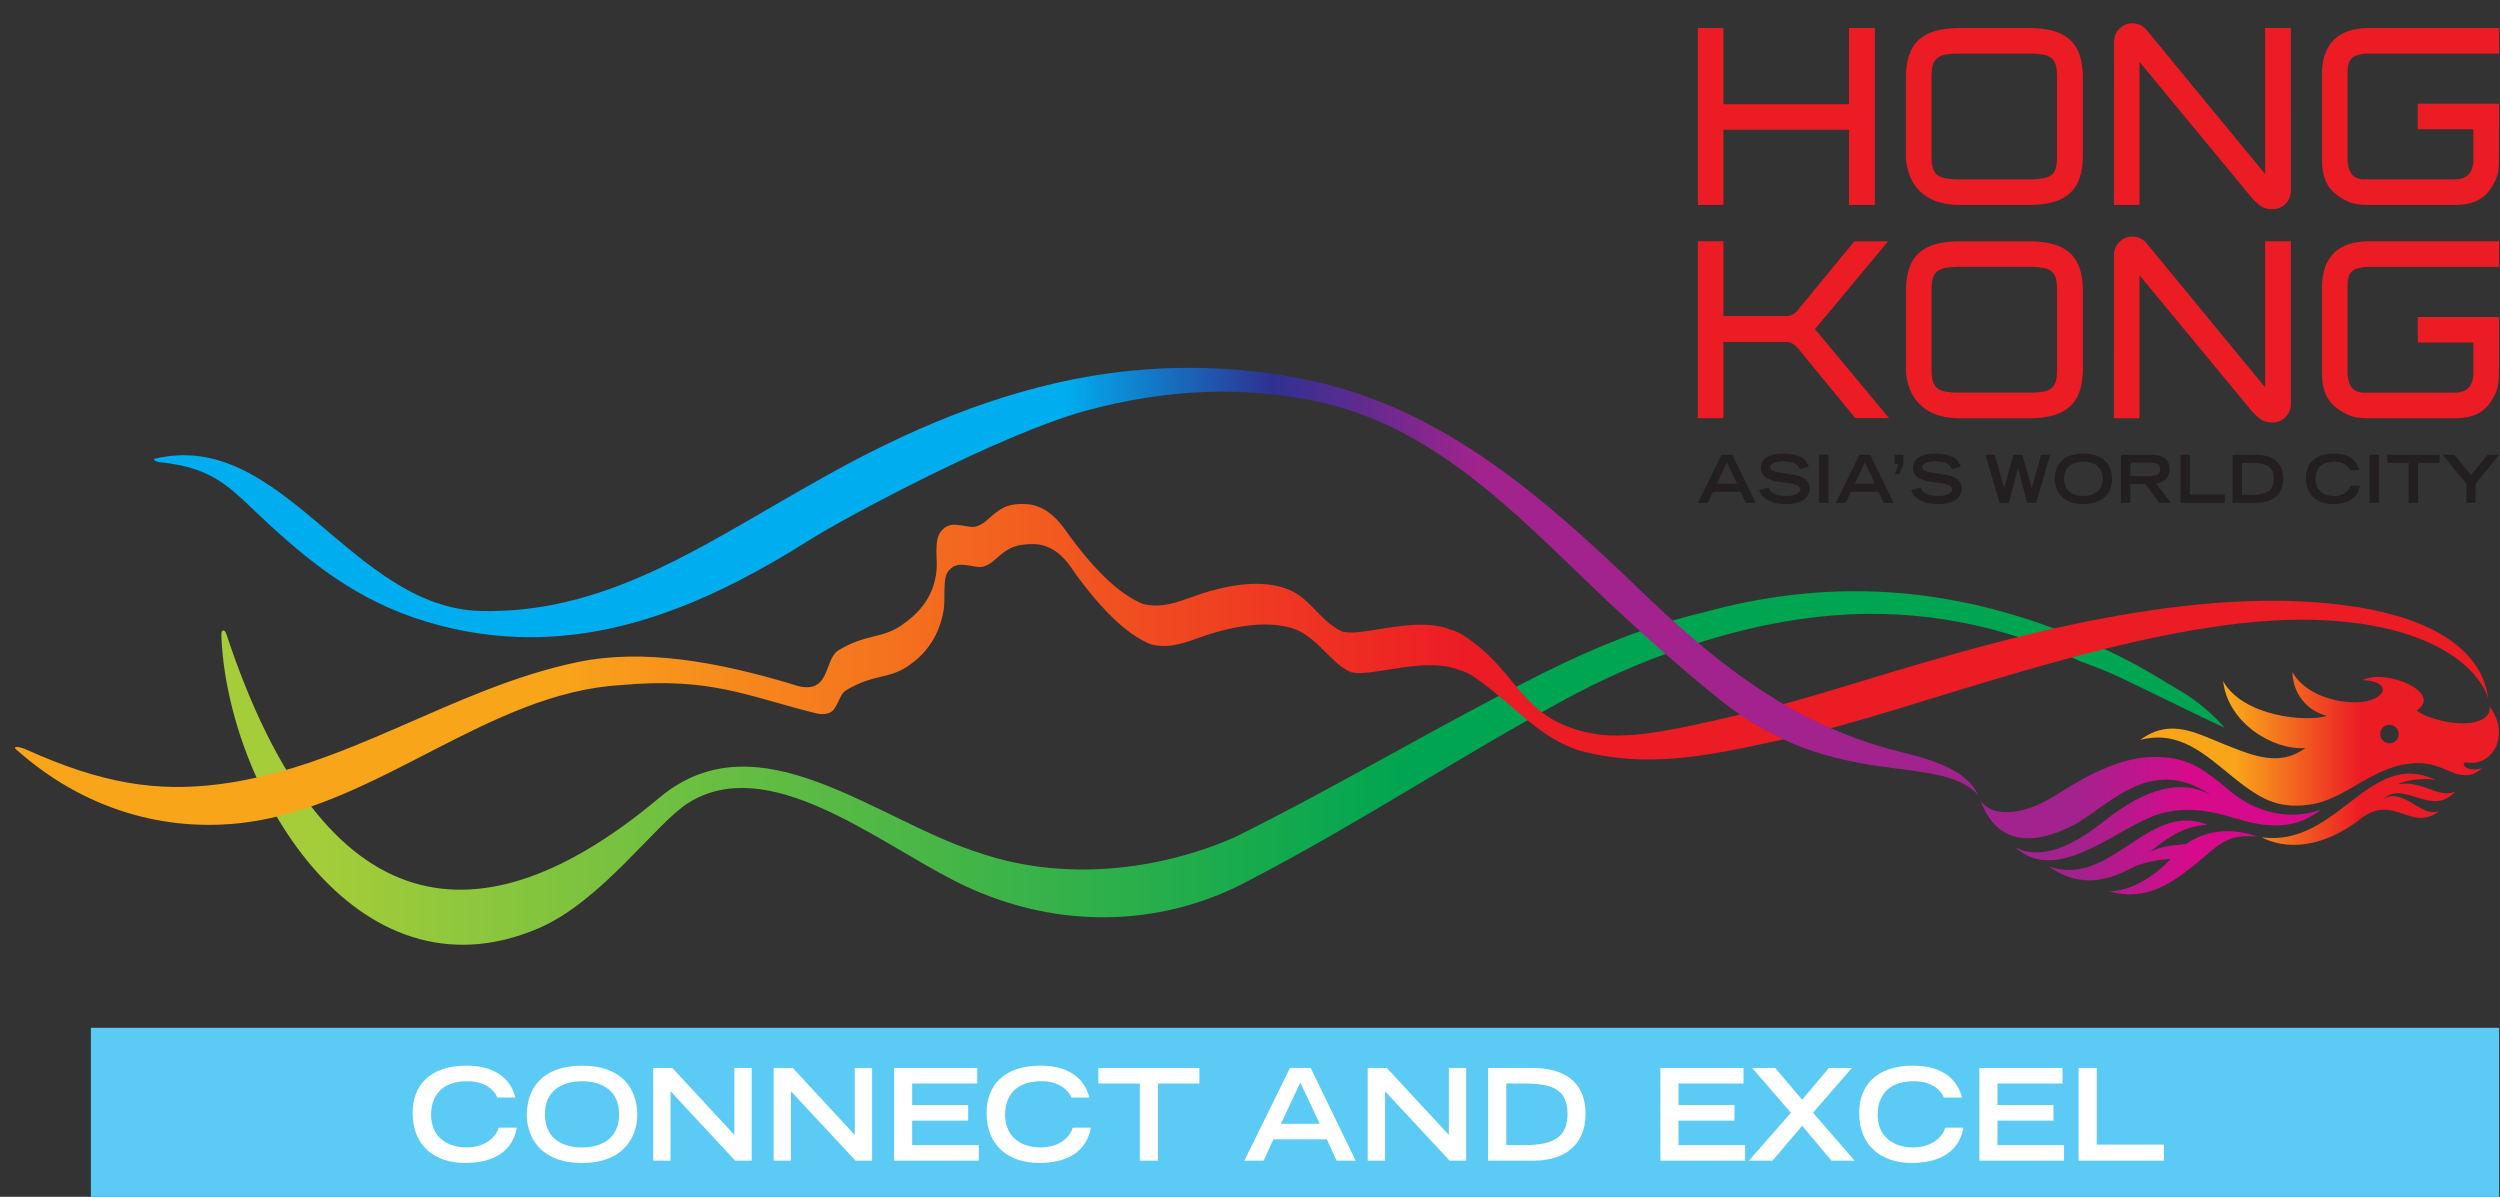 <?xml version="1.0" encoding="utf-8"?>
<!-- Generator: Adobe Illustrator 14.0.0, SVG Export Plug-In . SVG Version: 6.00 Build 43363)  -->
<!DOCTYPE svg PUBLIC "-//W3C//DTD SVG 1.1//EN" "http://www.w3.org/Graphics/SVG/1.1/DTD/svg11.dtd">
<svg version="1.1" id="Layer_1" xmlns="http://www.w3.org/2000/svg" xmlns:xlink="http://www.w3.org/1999/xlink" x="0px" y="0px"
	 width="125.333px" height="60px" viewBox="0 0 125.333 60" enable-background="new 0 0 125.333 60" xml:space="preserve">
<rect x="0" y="0" width="125.333" height="60" fill="#333333" stroke="none"/>
<g>
	<g>
		<defs>
			<rect id="SVGID_1_" x="0.75" y="1.167" width="124.54" height="58.833"/>
		</defs>
		<clipPath id="SVGID_2_">
			<use xlink:href="#SVGID_1_"  overflow="visible"/>
		</clipPath>
		<g clip-path="url(#SVGID_2_)">
			<defs>
				<path id="SVGID_3_" d="M111.824,39.676c-1.515-1.275-2.232-1.728-3.85-1.728c-1.563,0-3.252,0.868-4.574,1.709
					c-0.665,0.424-1.363,0.826-2.128,0.985c-0.595,0.124-1.521,0.167-1.984-0.504c0.866,2.308,2.731,2.195,4.564,1.28
					c1.75-0.873,3.908-3.666,6.962-1.573c-1.419-0.772-3.153-0.413-5.375,1.356c-2.412,1.923-3.745,1.636-4.418,1.267
					c2.006,1.864,4.859-0.726,6.851-1.527c1.215-0.489,2.503-0.401,3.738-0.048c1.216,0.349,3.063,1.036,4.743-0.303
					C114.827,41.148,113.105,40.754,111.824,39.676 M109.596,42.315c-0.759,0.081-1.106,0.068-1.813,0.389
					c0.982-0.777,1.72-1.298,2.903-1.354c-3.012-1.228-4.891,3.234-7.995,2.072c1.81,1.281,3.274,0.557,4.365,0.001
					c0.623-0.24,1.36-0.348,1.777-0.367c-0.828,0.869-1.933,1.596-3.081,1.633c1.947,0.547,3.267-0.525,4.467-1.491
					c0.787-0.633,1.338-1.346,2.584-1.274c0.126,0.006,0.283,0.006,0.36,0.007c-0.041-0.009-0.133-0.038-0.173-0.049
					C111.714,41.481,110.528,41.661,109.596,42.315"/>
			</defs>
			<clipPath id="SVGID_4_">
				<use xlink:href="#SVGID_3_"  overflow="visible"/>
			</clipPath>
			
				<linearGradient id="SVGID_5_" gradientUnits="userSpaceOnUse" x1="-396.532" y1="328.668" x2="-396.369" y2="328.668" gradientTransform="matrix(104.285 0 0 -104.288 41451.742 34317.598)">
				<stop  offset="0" style="stop-color:#A2238D"/>
				<stop  offset="0.25" style="stop-color:#A2238D"/>
				<stop  offset="0.6" style="stop-color:#D70A8B"/>
				<stop  offset="1" style="stop-color:#D70A8B"/>
			</linearGradient>
			<rect x="99.288" y="37.753" clip-path="url(#SVGID_4_)" fill="url(#SVGID_5_)" width="17.065" height="7.483"/>
		</g>
		<g clip-path="url(#SVGID_2_)">
			<defs>
				<path id="SVGID_6_" d="M121.804,39.559c-0.562-0.192-0.954-0.348-1.589-0.24c0.322-0.206,1.286-0.33,1.871-0.222
					c-3.3-1.586-4.89,3.383-8.694,2.882c1.651,0.842,3.565,0.161,4.924-0.907c1.71-1.347,2.505,0.687,3.979-0.407
					c-0.529,0.181-0.961-0.168-1.447-0.449c-0.449-0.259-0.957-0.459-1.382-0.134c1.02-1.035,2.445,0.93,3.625-0.403
					C122.688,39.881,122.186,39.707,121.804,39.559 M124.814,35.422c0.046,0.527-0.412,0.701-0.81,0.791
					c-0.901,0.201-2.382-0.218-2.855-0.59c1.374-0.883-1.528-2.126-2.693-1.531c1.565,0.086,1.151,1.059-0.268,1.113
					c-1.102,0.041-2.623-0.394-3.267-1.508c0.047,1.104,0.728,1.93,1.735,2.192c-1.034,0.33-4.211,0.03-5.203-1.74
					c0.229,2.046,2.442,3.471,4.128,3.354c-1.276,0.929-2.558,0.42-4.027-0.171c-1.437-0.569-2.742-1.36-4.255-0.238
					c1.97-0.515,3.27,0.756,4.607,1.831c1.368,1.094,2.219,1.638,3.866,1.416c1.94-0.26,3.236-2.083,5.482-2.083
					c1.072,0,1.63,0.604,2.322,0.604c0.284,0.007,0.569-0.084,0.854-0.357c-0.84,0.279-1.161-0.356-0.718-0.279
					c0.783,0.136,1.361-0.469,1.505-1.039C125.333,36.738,125.333,36.135,124.814,35.422 M119.792,37.265
					c-0.256,0-0.464-0.207-0.464-0.463c0-0.257,0.208-0.465,0.464-0.465c0.257,0,0.463,0.208,0.463,0.465
					C120.255,37.058,120.049,37.265,119.792,37.265"/>
			</defs>
			<clipPath id="SVGID_7_">
				<use xlink:href="#SVGID_6_"  overflow="visible"/>
			</clipPath>
			
				<linearGradient id="SVGID_8_" gradientUnits="userSpaceOnUse" x1="-396.833" y1="328.484" x2="-396.669" y2="328.484" gradientTransform="matrix(109.866 0 0 -109.87 43705.918 36128.547)">
				<stop  offset="0" style="stop-color:#F9A51A"/>
				<stop  offset="0.25" style="stop-color:#F9A51A"/>
				<stop  offset="0.6" style="stop-color:#EC1C24"/>
				<stop  offset="1" style="stop-color:#EC1C24"/>
			</linearGradient>
			<rect x="107.3" y="33.497" clip-path="url(#SVGID_7_)" fill="url(#SVGID_8_)" width="18.033" height="9.323"/>
		</g>
		<g clip-path="url(#SVGID_2_)">
			<defs>
				<path id="SVGID_9_" d="M11.097,31.833c0.252,7.477,6.658,18.686,15.919,14.697c3.148-1.355,5.86-5.248,7.479-6.27
					c3.976-2.507,9.316,1.838,13.363,3.899c4.693,2.403,10.164,2.493,14.853-0.069c5.319-2.76,10.479-6.167,15.704-9
					c1.893-1.023,3.829-1.907,5.874-2.574c6.925-2.382,13.297-2.466,20.081,0.667c0.284,0.102,1.18,0.424,2.075,0.854
					c1.789,0.856,4.633,2.271,5.075,2.436c-0.146-0.18-1.022-1.14-2.153-1.801c-0.786-0.459-1.62-0.994-2.428-1.421
					c-0.925-0.488-1.731-0.87-2.209-1.034c-6.267-2.727-12.549-3.389-19.342-1.511c-2.793,0.659-5.436,1.749-7.998,3.026
					c-5.229,2.607-10.229,5.64-15.512,8.253c-3.909,1.702-8.56,2.175-12.651,0.815c-5.285-1.621-11.184-6.988-16.176-2.804
					c-8.859,7.43-16.778,6.679-21.706-8.217C11.261,31.526,11.088,31.552,11.097,31.833"/>
			</defs>
			<clipPath id="SVGID_10_">
				<use xlink:href="#SVGID_9_"  overflow="visible"/>
			</clipPath>
			
				<linearGradient id="SVGID_11_" gradientUnits="userSpaceOnUse" x1="-394.619" y1="328.203" x2="-394.455" y2="328.203" gradientTransform="matrix(613.636 0 0 -613.654 242163.219 201443.219)">
				<stop  offset="0" style="stop-color:#A5CD39"/>
				<stop  offset="0.041" style="stop-color:#A5CD39"/>
				<stop  offset="0.093" style="stop-color:#A5CD39"/>
				<stop  offset="0.6" style="stop-color:#00A551"/>
				<stop  offset="1" style="stop-color:#00A551"/>
			</linearGradient>
			<rect x="11.088" y="28.829" clip-path="url(#SVGID_10_)" fill="url(#SVGID_11_)" width="100.433" height="21.689"/>
		</g>
		<g clip-path="url(#SVGID_2_)">
			<defs>
				<path id="SVGID_12_" d="M115.349,30.151c-9.935-0.477-21.72,4.155-26.566,5.304c-3.826,0.905-6.822,1.689-8.856,1.334
					c-3.53-0.618-3.708-2.825-6.069-4.591c-0.359-0.269-0.699-0.52-1.132-0.63c-1.617-0.678-4.13,0.249-5.225,0.134
					c-0.066-0.007-0.133-0.019-0.198-0.033c-1.263-0.609-1.594-1.768-2.931-2.198c-1.441-0.465-3.216-0.061-4.794,0.521
					c-0.881,0.324-1.544,0.472-2.277,0.285c-0.23-0.094-0.473-0.219-0.734-0.385c-1.279-0.809-2.474-2.384-2.969-3.056
					c-0.282-0.384-0.954-1.514-2.186-1.567c-0.937-0.04-1.301,0.243-1.886,0.772c-0.354,0.321-0.645,0.39-0.806,0.375
					c-0.604-0.054-1.114-0.309-1.545,0.221c-0.367,0.452-0.169,1.389-0.221,1.942c-0.139,1.488-1.059,2.295-1.799,2.796
					c-0.959,0.649-1.742,0.398-3.11,1.221c-0.78,0.469-0.364,2.383-2.284,1.721c-3.797-1.148-7.517-1.808-10.793-1.126
					c-6.294,1.311-11.543,5.297-17.982,6.125c-3.129,0.4-5.894-0.039-9.61-1.712c-0.43-0.198-0.75-0.198-0.578-0.044
					c3.403,3.044,7.532,4.199,11.549,3.669c6.603-0.875,12.171-6.489,18.744-6.88c4.508-0.416,6.312,0.535,9.776,1.401
					c0,0,0.678,0.206,0.959-0.216c0.283-0.422,0.311-0.761,0.598-0.932c1.374-0.824,2.113-0.544,3.078-1.196
					c0.742-0.502,1.544-1.312,1.805-2.807c0.097-0.549-0.061-1.581,0.223-1.95c0.416-0.543,0.943-0.276,1.551-0.222
					c0.162,0.015,0.454-0.055,0.809-0.376c0.587-0.532,0.951-0.775,1.895-0.775c1.277,0,1.91,1.188,2.193,1.573
					c0.496,0.675,1.694,2.257,2.98,3.068c0.263,0.166,0.505,0.291,0.737,0.386c0.735,0.188,1.402,0.04,2.286-0.286
					c1.584-0.583,3.375-0.937,4.755-0.539c1.264,0.364,2.008,1.831,2.999,2.224c0.066,0.014,0.134,0.024,0.2,0.032
					c1.1,0.115,3.621-0.815,5.244-0.134c0.435,0.111,0.776,0.362,1.137,0.632c1.738,1.299,2.62,2.445,4.36,3.21
					c0.161,0.042,0.345,0.143,0.51,0.187c3.773,1.014,7.098,0.096,10.89-0.706c5.699-1.206,17.148-5.896,25.396-5.856
					c5.903,0.027,8.684,2.141,9.269,3.947C124.447,32.635,121.907,30.467,115.349,30.151"/>
			</defs>
			<clipPath id="SVGID_13_">
				<use xlink:href="#SVGID_12_"  overflow="visible"/>
			</clipPath>
			
				<linearGradient id="SVGID_14_" gradientUnits="userSpaceOnUse" x1="-394.643" y1="328.157" x2="-394.479" y2="328.157" gradientTransform="matrix(757.64 0 0 -757.662 298998.094 248666.203)">
				<stop  offset="0" style="stop-color:#F9A51A"/>
				<stop  offset="0.25" style="stop-color:#F9A51A"/>
				<stop  offset="0.59" style="stop-color:#EC1C24"/>
				<stop  offset="1" style="stop-color:#EC1C24"/>
			</linearGradient>
			<rect x="0.625" y="25.229" clip-path="url(#SVGID_13_)" fill="url(#SVGID_14_)" width="124.116" height="16.53"/>
		</g>
		<g clip-path="url(#SVGID_2_)">
			<defs>
				<path id="SVGID_15_" d="M95.112,37.652c-5.484-1.388-9.396-4.707-12.949-8.127c-4.716-4.54-9.78-8.988-16.362-10.425
					c-3.622-0.792-7.423-0.865-11.118-0.245c-4.715,0.798-9.243,2.729-13.402,5.075c-0.697,0.387-1.387,0.785-2.076,1.181
					c-4.817,2.778-9.34,5.643-15.075,5.521c-6.528-0.142-9.973-9.187-16.387-7.63c-0.072,0.017,0.002,0.142,0.292,0.172
					c2.848,0.295,3.541,1.361,5.467,3.128c2.415,2.213,4.854,4.089,8.528,5.05c6.949,1.82,13.06-0.806,18.628-4.326
					c1.666-1.053,9.52-5.272,13.754-6.429c4.018-1.097,8.117-1.293,11.95-0.395c6.118,1.435,10.309,6.3,14.73,10.407
					c1.764,1.638,3.579,3.232,5.222,4.539c5.764,4.584,10.833,2.526,12.854,4.705C98.618,38.724,97.345,38.19,95.112,37.652"/>
			</defs>
			<clipPath id="SVGID_16_">
				<use xlink:href="#SVGID_15_"  overflow="visible"/>
			</clipPath>
			
				<linearGradient id="SVGID_17_" gradientUnits="userSpaceOnUse" x1="-395.008" y1="328.168" x2="-394.844" y2="328.168" gradientTransform="matrix(-261.339 0 0 261.347 -103155.469 -85736.555)">
				<stop  offset="0" style="stop-color:#A2238D"/>
				<stop  offset="0.25" style="stop-color:#2E3191"/>
				<stop  offset="0.5" style="stop-color:#00ADEE"/>
				<stop  offset="1" style="stop-color:#00ADEE"/>
			</linearGradient>
			<rect x="7.67" y="18.234" clip-path="url(#SVGID_16_)" fill="url(#SVGID_17_)" width="91.497" height="21.62"/>
		</g>
		<path clip-path="url(#SVGID_2_)" fill="#231F20" d="M86.309,22.799h0.538l1.169,2.41h-0.497l-0.253-0.553h-1.389l-0.255,0.553
			H85.12L86.309,22.799z M87.081,24.252l-0.506-1.075l-0.505,1.075H87.081z"/>
		<path clip-path="url(#SVGID_2_)" fill="#231F20" d="M90.237,23.532c-0.075-0.216-0.271-0.402-0.844-0.402
			c-0.32,0-0.642,0.081-0.642,0.303c0,0.103,0.061,0.212,0.54,0.272l0.572,0.086c0.54,0.082,0.858,0.291,0.858,0.696
			c0,0.57-0.544,0.783-1.187,0.783c-1.036,0-1.288-0.511-1.344-0.692l0.453-0.142c0.088,0.175,0.267,0.43,0.903,0.43
			c0.384,0,0.704-0.125,0.704-0.335c0-0.156-0.181-0.258-0.525-0.302l-0.576-0.079c-0.558-0.077-0.871-0.318-0.871-0.687
			c0-0.723,0.941-0.723,1.127-0.723c1.036,0,1.216,0.482,1.276,0.646L90.237,23.532z"/>
		<rect x="91.188" y="22.799" clip-path="url(#SVGID_2_)" fill="#231F20" width="0.473" height="2.411"/>
		<path clip-path="url(#SVGID_2_)" fill="#231F20" d="M93.222,22.799h0.539l1.17,2.41h-0.498l-0.252-0.553h-1.389l-0.257,0.553h-0.5
			L93.222,22.799z M93.995,24.252l-0.503-1.075l-0.507,1.075H93.995z"/>
		<polygon clip-path="url(#SVGID_2_)" fill="#231F20" points="94.979,22.799 95.421,22.799 95.421,23.287 95.214,23.781 
			94.993,23.781 95.173,23.268 94.979,23.268 		"/>
		<path clip-path="url(#SVGID_2_)" fill="#231F20" d="M97.861,23.532c-0.077-0.216-0.273-0.402-0.847-0.402
			c-0.319,0-0.642,0.081-0.642,0.303c0,0.103,0.06,0.212,0.543,0.272l0.569,0.086c0.541,0.082,0.86,0.291,0.86,0.696
			c0,0.57-0.545,0.783-1.189,0.783c-1.035,0-1.287-0.511-1.344-0.692l0.455-0.142c0.086,0.175,0.266,0.43,0.903,0.43
			c0.385,0,0.702-0.125,0.702-0.335c0-0.156-0.179-0.258-0.522-0.302l-0.578-0.079c-0.559-0.077-0.868-0.318-0.868-0.687
			c0-0.723,0.938-0.723,1.123-0.723c1.039,0,1.219,0.482,1.278,0.646L97.861,23.532z"/>
		<polygon clip-path="url(#SVGID_2_)" fill="#231F20" points="99.533,22.799 100.004,22.799 100.47,24.458 100.475,24.458 
			100.938,22.799 101.388,22.799 101.855,24.455 101.862,24.455 102.324,22.799 102.785,22.799 102.083,25.209 101.63,25.209 
			101.172,23.499 101.165,23.499 100.705,25.209 100.243,25.209 		"/>
		<path clip-path="url(#SVGID_2_)" fill="#231F20" d="M104.447,22.739c1.062,0,1.436,0.624,1.436,1.285
			c0,0.5-0.295,1.247-1.436,1.247c-1.142,0-1.436-0.747-1.436-1.247C103.012,23.362,103.386,22.739,104.447,22.739 M105.412,23.996
			c0-0.58-0.414-0.854-0.965-0.854c-0.552,0-0.966,0.273-0.966,0.854c0,0.683,0.514,0.869,0.966,0.869
			C104.898,24.865,105.412,24.679,105.412,23.996"/>
		<path clip-path="url(#SVGID_2_)" fill="#231F20" d="M106.331,22.799h1.451c0.569,0,0.981,0.129,0.981,0.719
			c0,0.444-0.318,0.691-0.675,0.71l0.742,0.981h-0.581l-0.701-0.947h-0.747v0.947h-0.471V22.799z M107.712,23.87
			c0.385,0,0.581-0.055,0.581-0.342c0-0.281-0.196-0.337-0.581-0.337h-0.91v0.68H107.712z"/>
		<polygon clip-path="url(#SVGID_2_)" fill="#231F20" points="109.314,22.799 109.785,22.799 109.785,24.792 111.535,24.792 
			111.535,25.209 109.314,25.209 		"/>
		<path clip-path="url(#SVGID_2_)" fill="#231F20" d="M111.93,22.799h1.162c0.762,0,1.373,0.322,1.373,1.191
			c0,0.822-0.559,1.219-1.355,1.219h-1.18V22.799z M112.878,24.806c0.803,0,1.113-0.245,1.113-0.809
			c0-0.591-0.324-0.793-1.113-0.793h-0.479v1.602H112.878z"/>
		<path clip-path="url(#SVGID_2_)" fill="#231F20" d="M118.313,24.351c-0.048,0.27-0.239,0.919-1.348,0.919
			c-0.764,0-1.362-0.425-1.362-1.303c0-0.705,0.439-1.228,1.399-1.228c1.077,0,1.237,0.7,1.273,0.829h-0.471
			c-0.027-0.082-0.213-0.425-0.778-0.425c-0.665,0-0.943,0.375-0.943,0.875c0,0.556,0.399,0.848,0.919,0.848
			c0.551,0,0.792-0.328,0.839-0.515H118.313z"/>
		<rect x="118.79" y="22.799" clip-path="url(#SVGID_2_)" fill="#231F20" width="0.474" height="2.411"/>
		<polygon clip-path="url(#SVGID_2_)" fill="#231F20" points="120.754,23.204 119.677,23.204 119.677,22.799 122.305,22.799 
			122.305,23.204 121.227,23.204 121.227,25.209 120.754,25.209 		"/>
		<polygon clip-path="url(#SVGID_2_)" fill="#231F20" points="123.643,24.245 122.463,22.799 123.041,22.799 123.878,23.82 
			124.709,22.799 125.291,22.799 124.112,24.245 124.112,25.209 123.643,25.209 		"/>
		<path clip-path="url(#SVGID_2_)" fill="#EC1C24" d="M95.551,7.785V3.893c0-1.736,0.812-2.488,2.699-2.488h3.473
			c1.884,0,2.698,0.752,2.698,2.488v3.892c0,1.738-0.814,2.489-2.698,2.489H98.25C95.429,10.274,95.551,7.785,95.551,7.785
			 M97.866,8.98c0.063,0,0.123,0.013,0.185,0.013h3.881c0.061,0,0.124-0.013,0.173-0.013c0.787-0.049,1.021-0.297,1.021-1.109V3.831
			c0-0.825-0.234-1.084-1.011-1.133c-0.06,0-0.123-0.012-0.184-0.012h-3.881c-0.062,0-0.121,0.012-0.185,0.012
			c-0.786,0.049-1.032,0.308-1.032,1.133v4.017C96.834,8.672,97.08,8.931,97.866,8.98"/>
		<polygon clip-path="url(#SVGID_2_)" fill="#EC1C24" points="85.12,10.274 85.12,1.404 86.4,1.404 86.4,5.224 92.696,5.224 
			92.696,1.404 93.992,1.404 93.992,10.274 92.696,10.274 92.696,6.505 86.4,6.505 86.4,10.274 		"/>
		<path clip-path="url(#SVGID_2_)" fill="#EC1C24" d="M114.849,1.404h-1.292v7.314c-0.002,0-0.002,0.001-0.004,0.001
			c0,0-5.969-7.252-5.979-7.264c-0.169-0.178-0.404-0.287-0.668-0.287c-0.512,0-0.925,0.413-0.925,0.925
			c0,0.015-0.002,8.181-0.002,8.181h1.281v-7.17l5.665,6.856c0.322,0.33,0.534,0.509,0.888,0.524
			c0.036,0.004,0.073,0.008,0.11,0.008c0.512,0,0.926-0.413,0.926-0.926V1.404z"/>
		<path clip-path="url(#SVGID_2_)" fill="#EC1C24" d="M116.408,7.982V3.734c0-1.529,0.801-2.33,2.364-2.33h6.519v1.282h-6.627
			c-0.063,0-0.113,0.012-0.163,0.012c-0.604,0.074-0.812,0.295-0.812,0.949v4.409c0,0.062,0.012,0.124,0.023,0.184
			c0.074,0.481,0.271,0.679,0.68,0.753h0.345h4.312c0.554,0,0.861-0.247,0.937-0.777c0.011-0.037,0.011-0.086,0.011-0.135V5.224
			h1.283v2.722c0,0.541-0.051,0.837-0.197,1.134c-0.42,0.862-1,1.193-2.033,1.193h-4.302c-0.53,0-0.812-0.06-1.12-0.21
			C116.742,9.622,116.408,9.03,116.408,7.982"/>
		<rect x="121.211" y="5.2" clip-path="url(#SVGID_2_)" fill="#EC1C24" width="4.069" height="1.279"/>
		<path clip-path="url(#SVGID_2_)" fill="#EC1C24" d="M116.408,18.673v-4.25c0-1.528,0.801-2.327,2.364-2.327h6.519v1.282h-6.627
			c-0.063,0-0.113,0.012-0.163,0.012c-0.604,0.074-0.812,0.294-0.812,0.947v4.411c0,0.063,0.012,0.124,0.023,0.186
			c0.074,0.481,0.271,0.676,0.68,0.751h0.345h4.312c0.554,0,0.861-0.246,0.937-0.776c0.011-0.037,0.011-0.086,0.011-0.136v-2.856
			h1.283v2.721c0,0.541-0.051,0.839-0.197,1.132c-0.42,0.864-1,1.197-2.033,1.197h-4.302c-0.53,0-0.812-0.062-1.12-0.212
			C116.742,20.313,116.408,19.723,116.408,18.673"/>
		<rect x="121.211" y="15.892" clip-path="url(#SVGID_2_)" fill="#EC1C24" width="4.069" height="1.279"/>
		<path clip-path="url(#SVGID_2_)" fill="#EC1C24" d="M95.552,18.477v-3.892c0-1.736,0.813-2.487,2.698-2.487h3.473
			c1.884,0,2.698,0.751,2.698,2.487v3.892c0,1.738-0.814,2.491-2.698,2.491H98.25C95.429,20.968,95.552,18.477,95.552,18.477
			 M97.867,19.673c0.062,0,0.124,0.011,0.184,0.011h3.882c0.062,0,0.124-0.011,0.173-0.011c0.787-0.049,1.021-0.296,1.021-1.109
			v-4.041c0-0.827-0.234-1.084-1.011-1.133c-0.06,0-0.122-0.013-0.184-0.013h-3.882c-0.06,0-0.121,0.013-0.184,0.013
			c-0.787,0.048-1.032,0.306-1.032,1.133v4.016C96.835,19.365,97.08,19.625,97.867,19.673"/>
		<path clip-path="url(#SVGID_2_)" fill="#EC1C24" d="M114.849,12.097h-1.292v7.315h-0.004c0,0-5.969-7.253-5.979-7.265
			c-0.169-0.177-0.404-0.288-0.668-0.288c-0.512,0-0.926,0.415-0.926,0.925c0,0.016-0.001,8.184-0.001,8.184h1.28v-7.172
			l5.667,6.856c0.32,0.329,0.533,0.507,0.887,0.524c0.034,0.004,0.073,0.007,0.11,0.007c0.512,0,0.926-0.415,0.926-0.926V12.097z"/>
		<rect x="85.12" y="12.094" clip-path="url(#SVGID_2_)" fill="#EC1C24" width="1.281" height="8.87"/>
		<path clip-path="url(#SVGID_2_)" fill="#EC1C24" d="M91.234,16.79c-0.538-0.668-0.952-0.935-1.677-0.935h-3.81v1.287h3.81
			c0.297,0,0.54,0.244,0.659,0.416l2.794,3.402h1.691L91.234,16.79z"/>
		<path clip-path="url(#SVGID_2_)" fill="#EC1C24" d="M91.234,16.208c-0.538,0.667-0.952,0.935-1.677,0.935h-3.81v-1.286h3.81
			c0.297,0,0.54-0.244,0.659-0.417l2.75-3.342h1.69L91.234,16.208z"/>
		<rect x="4.556" y="51.526" clip-path="url(#SVGID_2_)" fill="#5BCAF4" width="120.734" height="8.474"/>
		<path clip-path="url(#SVGID_2_)" fill="#FFFFFF" d="M25.909,56.532c-0.089,0.519-0.46,1.771-2.596,1.771
			c-1.471,0-2.628-0.818-2.628-2.513c0-1.355,0.85-2.366,2.698-2.366c2.078,0,2.384,1.35,2.456,1.6h-0.908
			c-0.051-0.161-0.409-0.819-1.497-0.819c-1.286,0-1.822,0.723-1.822,1.688c0,1.067,0.773,1.631,1.771,1.631
			c1.062,0,1.528-0.634,1.618-0.992H25.909z"/>
		<path clip-path="url(#SVGID_2_)" fill="#FFFFFF" d="M29.179,53.425c2.045,0,2.768,1.201,2.768,2.475
			c0,0.966-0.569,2.404-2.768,2.404c-2.2,0-2.77-1.438-2.77-2.404C26.409,54.626,27.132,53.425,29.179,53.425 M31.039,55.849
			c0-1.119-0.799-1.643-1.86-1.643c-1.062,0-1.861,0.523-1.861,1.643c0,1.316,0.991,1.676,1.861,1.676
			C30.048,57.524,31.039,57.165,31.039,55.849"/>
		<polygon clip-path="url(#SVGID_2_)" fill="#FFFFFF" points="32.748,53.54 33.707,53.54 36.815,56.897 36.815,53.54 37.685,53.54 
			37.685,58.188 36.853,58.188 33.617,54.71 33.617,58.188 32.748,58.188 		"/>
		<polygon clip-path="url(#SVGID_2_)" fill="#FFFFFF" points="38.786,53.54 39.745,53.54 42.853,56.897 42.853,53.54 43.722,53.54 
			43.722,58.188 42.892,58.188 39.655,54.71 39.655,58.188 38.786,58.188 		"/>
		<polygon clip-path="url(#SVGID_2_)" fill="#FFFFFF" points="44.823,53.54 48.993,53.54 48.993,54.319 45.731,54.319 45.731,55.4 
			48.538,55.4 48.538,56.181 45.731,56.181 45.731,57.408 49.069,57.408 49.069,58.188 44.823,58.188 		"/>
		<path clip-path="url(#SVGID_2_)" fill="#FFFFFF" d="M54.685,56.532c-0.088,0.519-0.459,1.771-2.595,1.771
			c-1.471,0-2.629-0.818-2.629-2.513c0-1.355,0.851-2.366,2.698-2.366c2.078,0,2.386,1.35,2.457,1.6h-0.908
			c-0.052-0.161-0.41-0.819-1.496-0.819c-1.287,0-1.823,0.723-1.823,1.688c0,1.067,0.773,1.631,1.771,1.631
			c1.062,0,1.528-0.634,1.619-0.992H54.685z"/>
		<polygon clip-path="url(#SVGID_2_)" fill="#FFFFFF" points="57.143,54.319 55.063,54.319 55.063,53.54 60.129,53.54 
			60.129,54.319 58.051,54.319 58.051,58.188 57.143,58.188 		"/>
		<path clip-path="url(#SVGID_2_)" fill="#FFFFFF" d="M64.671,53.54h1.037l2.257,4.648h-0.96l-0.484-1.068h-2.68l-0.492,1.068
			h-0.966L64.671,53.54z M66.161,56.341l-0.971-2.072l-0.973,2.072H66.161z"/>
		<polygon clip-path="url(#SVGID_2_)" fill="#FFFFFF" points="68.567,53.54 69.527,53.54 72.635,56.897 72.635,53.54 73.504,53.54 
			73.504,58.188 72.674,58.188 69.438,54.71 69.438,58.188 68.567,58.188 		"/>
		<path clip-path="url(#SVGID_2_)" fill="#FFFFFF" d="M74.605,53.54h2.238c1.472,0,2.646,0.62,2.646,2.296
			c0,1.585-1.073,2.352-2.607,2.352h-2.277V53.54z M76.434,57.408c1.549,0,2.15-0.473,2.15-1.56c0-1.139-0.628-1.529-2.15-1.529
			h-0.919v3.089H76.434z"/>
		<polygon clip-path="url(#SVGID_2_)" fill="#FFFFFF" points="83.241,53.54 87.409,53.54 87.409,54.319 84.148,54.319 84.148,55.4 
			86.955,55.4 86.955,56.181 84.148,56.181 84.148,57.408 87.487,57.408 87.487,58.188 83.241,58.188 		"/>
		<polygon clip-path="url(#SVGID_2_)" fill="#FFFFFF" points="90.347,56.437 88.863,58.188 87.68,58.188 89.784,55.785 87.84,53.54 
			88.997,53.54 90.347,55.132 91.689,53.54 92.841,53.54 90.891,55.785 92.98,58.188 91.817,58.188 		"/>
		<path clip-path="url(#SVGID_2_)" fill="#FFFFFF" d="M98.43,56.532c-0.089,0.519-0.459,1.771-2.596,1.771
			c-1.47,0-2.628-0.818-2.628-2.513c0-1.355,0.85-2.366,2.699-2.366c2.078,0,2.384,1.35,2.455,1.6h-0.909
			c-0.05-0.161-0.408-0.819-1.495-0.819c-1.286,0-1.823,0.723-1.823,1.688c0,1.067,0.773,1.631,1.772,1.631
			c1.061,0,1.527-0.634,1.617-0.992H98.43z"/>
		<polygon clip-path="url(#SVGID_2_)" fill="#FFFFFF" points="99.231,53.54 103.399,53.54 103.399,54.319 100.14,54.319 
			100.14,55.4 102.946,55.4 102.946,56.181 100.14,56.181 100.14,57.408 103.478,57.408 103.478,58.188 99.231,58.188 		"/>
		<polygon clip-path="url(#SVGID_2_)" fill="#FFFFFF" points="104.207,53.54 105.116,53.54 105.116,57.383 108.485,57.383 
			108.485,58.188 104.207,58.188 		"/>
	</g>
</g>
</svg>
